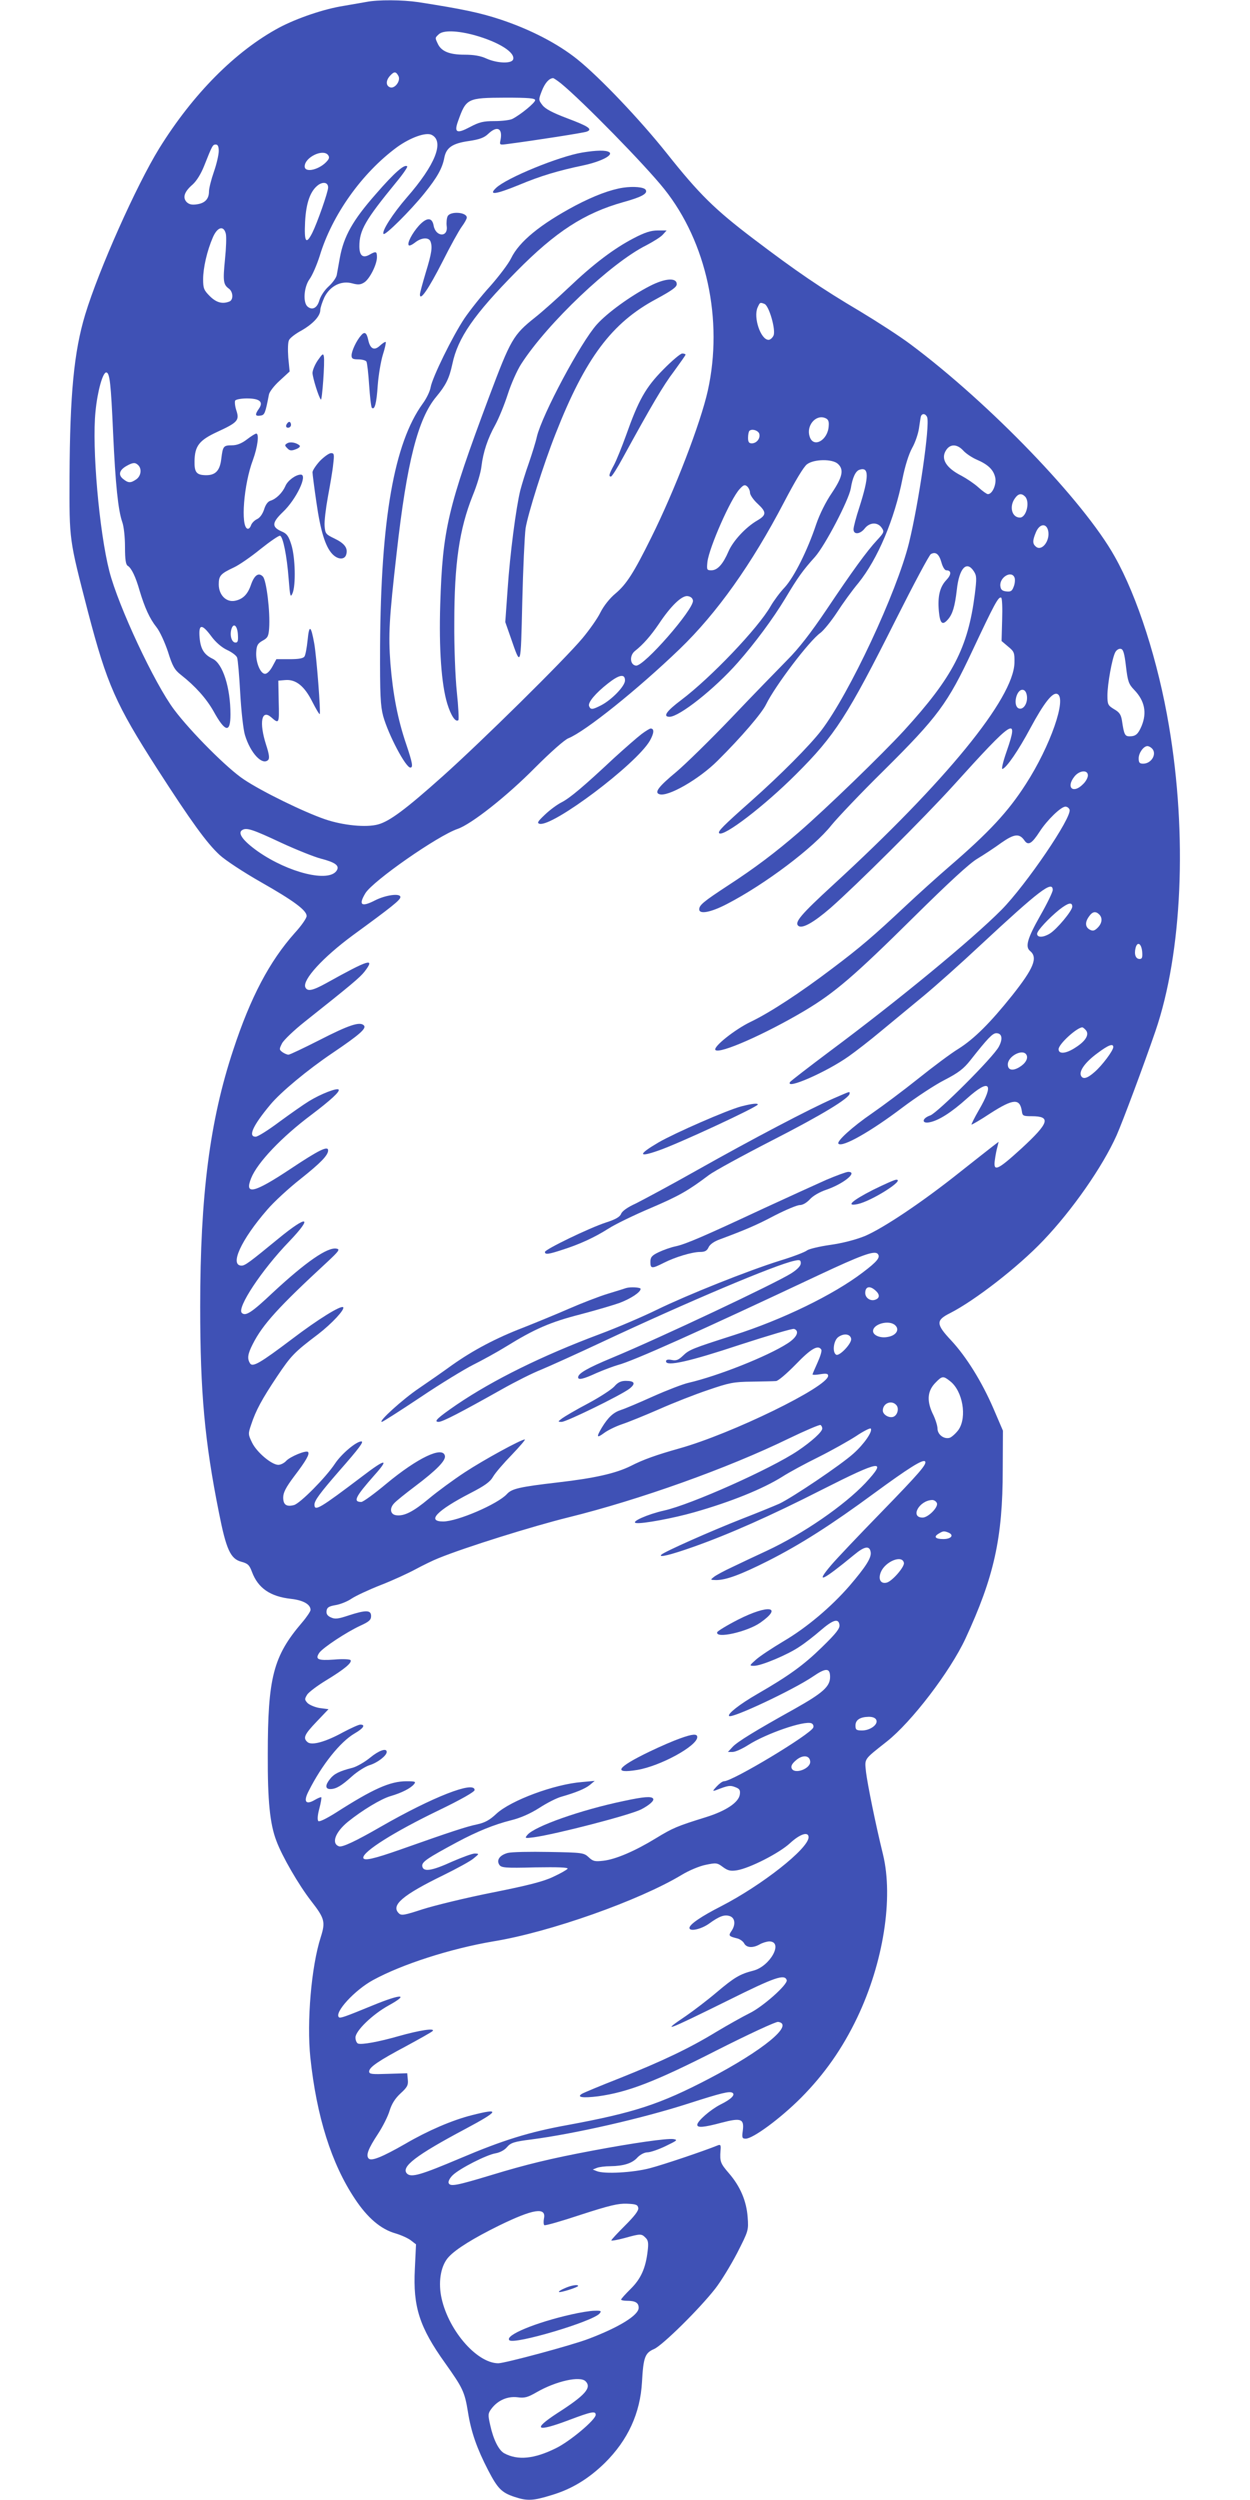 <?xml version="1.0" standalone="no"?>
<!DOCTYPE svg PUBLIC "-//W3C//DTD SVG 20010904//EN"
 "http://www.w3.org/TR/2001/REC-SVG-20010904/DTD/svg10.dtd">
<svg version="1.0" xmlns="http://www.w3.org/2000/svg"
 width="640pt" height="1280pt" viewBox="0 0 640 1280"
 preserveAspectRatio="xMidYMid meet">
<g transform="translate(0,1280) scale(0.1,-0.1)"
fill="#3f51b5" stroke="none">
<path d="M1875 12790 c-22 -4 -74 -13 -115 -20 -102 -16 -239 -63 -330 -111
-225 -121 -442 -340 -615 -619 -117 -190 -309 -620 -379 -851 -57 -189 -78
-406 -80 -829 -1 -332 -3 -315 95 -695 97 -370 142 -471 353 -800 175 -272
255 -382 320 -442 30 -28 125 -90 211 -139 169 -96 235 -145 235 -174 0 -11
-27 -50 -61 -87 -129 -145 -226 -328 -315 -599 -120 -362 -169 -744 -169
-1314 0 -441 23 -690 96 -1055 37 -188 59 -236 114 -251 34 -9 42 -17 55 -52
31 -83 93 -126 199 -138 63 -7 101 -28 101 -57 0 -7 -20 -37 -44 -65 -147
-172 -175 -281 -175 -677 -1 -235 11 -354 44 -440 29 -79 115 -227 178 -308
70 -90 74 -107 49 -186 -48 -149 -72 -432 -53 -616 32 -302 108 -543 228 -723
64 -97 133 -156 208 -177 30 -9 65 -25 79 -36 l26 -20 -6 -127 c-10 -193 24
-298 155 -481 90 -127 100 -146 117 -251 16 -102 46 -187 104 -299 48 -92 68
-113 134 -135 66 -22 96 -20 190 9 104 31 190 84 273 165 118 117 181 254 190
414 7 126 15 149 62 169 43 19 230 203 313 309 29 37 79 119 112 182 58 114
59 116 54 184 -6 83 -38 158 -96 225 -43 50 -47 59 -43 116 3 29 0 33 -16 26
-69 -28 -276 -98 -345 -116 -86 -23 -236 -31 -273 -15 l-20 8 20 8 c11 5 43 9
70 9 69 1 113 15 140 46 14 14 35 25 50 25 14 0 56 14 93 32 60 29 64 32 39
36 -35 4 -205 -20 -412 -59 -219 -41 -344 -72 -515 -124 -182 -55 -215 -62
-223 -42 -3 8 6 26 22 41 36 34 171 103 218 111 23 4 47 17 59 32 19 22 36 28
125 39 221 29 565 107 804 184 171 55 210 64 225 55 16 -10 -6 -33 -61 -60
-51 -26 -119 -85 -119 -104 0 -16 32 -14 125 11 100 26 116 20 108 -42 -5 -35
-3 -40 15 -40 37 0 176 102 283 209 120 121 212 252 288 411 134 281 186 612
132 835 -39 159 -79 358 -87 422 -7 71 -14 61 106 156 127 100 324 358 403
527 146 315 191 514 191 865 l1 200 -48 112 c-60 139 -139 266 -217 350 -78
83 -79 103 -7 139 128 65 351 238 479 373 148 155 303 377 375 538 31 70 139
359 199 534 137 400 164 1003 69 1563 -55 328 -161 660 -278 867 -158 283
-639 783 -1045 1086 -53 40 -169 115 -257 168 -201 119 -327 205 -547 372
-199 151 -278 229 -444 438 -137 172 -343 389 -459 482 -100 80 -239 152 -392
203 -106 35 -196 54 -421 89 -81 12 -207 13 -267 1z m554 -170 c125 -35 211
-89 198 -125 -9 -22 -82 -19 -136 5 -30 14 -65 20 -113 20 -77 0 -119 17 -137
57 -14 30 -14 29 5 47 22 22 94 20 183 -4z m-389 -209 c13 -25 -19 -67 -43
-58 -22 8 -22 35 0 59 21 23 30 23 43 -1z m832 -38 c110 -90 432 -419 529
-541 217 -272 303 -670 223 -1032 -37 -166 -169 -510 -290 -753 -89 -180 -127
-239 -183 -286 -29 -24 -60 -63 -77 -97 -15 -31 -57 -90 -92 -132 -92 -110
-518 -530 -716 -707 -188 -168 -271 -230 -330 -246 -61 -17 -180 -5 -271 26
-111 38 -325 143 -416 204 -84 55 -273 245 -357 357 -101 134 -286 530 -332
709 -52 203 -90 635 -71 818 10 105 38 204 56 200 17 -3 23 -59 34 -308 12
-266 26 -398 47 -458 8 -22 14 -77 14 -128 0 -64 4 -90 14 -96 19 -11 41 -57
61 -128 26 -86 51 -142 86 -186 17 -21 43 -78 59 -126 23 -74 34 -93 66 -118
74 -58 130 -121 167 -186 60 -109 87 -114 87 -17 0 137 -39 260 -91 285 -44
21 -62 50 -67 108 -6 71 11 73 60 7 22 -30 53 -57 81 -70 24 -11 48 -29 51
-39 4 -10 11 -92 16 -183 5 -91 16 -187 24 -213 28 -93 89 -158 119 -128 8 8
5 30 -11 79 -36 113 -23 182 26 140 41 -36 42 -34 39 79 l-2 108 35 3 c55 5
99 -31 139 -111 19 -37 36 -66 38 -63 6 6 -16 293 -28 361 -17 94 -26 99 -34
18 -4 -39 -11 -77 -16 -84 -6 -10 -30 -14 -76 -14 l-68 0 -20 -37 c-12 -22
-27 -38 -38 -38 -24 0 -49 61 -45 113 2 33 8 43 33 57 26 14 30 23 33 63 6 85
-14 247 -32 265 -22 23 -44 7 -61 -42 -17 -50 -42 -74 -82 -82 -45 -9 -83 30
-83 84 0 45 10 55 78 87 26 12 87 54 136 94 49 39 94 70 100 68 15 -5 35 -103
44 -222 7 -90 9 -97 20 -72 17 41 14 182 -6 247 -14 45 -23 58 -50 69 -52 23
-50 45 6 99 69 65 129 192 92 192 -26 0 -68 -31 -79 -59 -15 -34 -47 -66 -77
-75 -13 -4 -25 -21 -32 -45 -8 -23 -21 -42 -36 -49 -13 -6 -27 -20 -31 -32 -4
-12 -12 -19 -18 -17 -36 12 -19 228 28 352 24 66 33 135 17 135 -5 0 -26 -13
-48 -30 -26 -20 -51 -30 -76 -30 -44 0 -47 -4 -55 -69 -7 -61 -30 -85 -80 -84
-47 1 -58 15 -57 71 1 79 24 108 117 151 104 48 114 59 97 110 -7 21 -9 44 -6
50 4 6 31 11 60 11 65 0 86 -17 62 -52 -22 -31 -20 -40 7 -36 22 3 25 10 44
108 2 13 27 46 55 71 l51 47 -7 71 c-3 42 -2 80 4 90 5 11 34 33 64 49 59 34
96 74 96 105 0 11 10 41 21 65 29 58 86 87 143 71 30 -8 42 -7 61 5 28 18 65
92 65 129 0 31 -5 32 -40 12 -33 -18 -50 -3 -50 44 0 82 30 134 188 327 35 42
60 79 57 82 -13 14 -65 -31 -162 -143 -117 -133 -163 -215 -183 -325 -6 -36
-14 -76 -16 -89 -3 -14 -22 -40 -42 -58 -21 -19 -41 -50 -47 -71 -11 -39 -36
-52 -60 -32 -25 21 -19 101 10 141 14 19 37 72 52 119 63 209 216 424 395 556
69 50 150 79 179 63 65 -34 17 -154 -128 -320 -72 -83 -131 -175 -119 -187 9
-8 137 119 208 207 67 83 93 130 103 184 10 51 41 73 126 85 54 8 78 17 98 36
46 44 75 30 64 -29 -6 -28 -6 -28 38 -22 138 18 388 57 403 63 32 12 10 27
-99 68 -77 29 -114 49 -128 68 -20 26 -20 28 -3 72 16 41 37 65 58 66 3 0 21
-12 40 -27z m-132 -86 c0 -13 -74 -74 -117 -96 -12 -6 -53 -11 -91 -11 -58 0
-78 -5 -127 -31 -66 -35 -81 -28 -60 30 42 118 47 120 243 121 118 0 152 -3
152 -13z m-1620 -260 c0 -19 -11 -67 -25 -107 -14 -40 -25 -85 -25 -100 0 -38
-20 -60 -61 -66 -26 -4 -40 -1 -53 11 -22 23 -13 53 30 90 21 19 43 55 59 95
42 106 44 110 60 110 10 0 15 -10 15 -33z m559 -20 c8 -10 7 -18 -2 -29 -37
-46 -117 -66 -117 -30 0 46 92 91 119 59z m1 -167 c0 -23 -56 -182 -81 -232
-32 -63 -42 -48 -37 55 5 99 27 161 69 191 26 17 49 11 49 -14z m-524 -236 c4
-14 2 -73 -4 -131 -11 -112 -9 -130 20 -151 22 -16 24 -58 2 -66 -36 -14 -67
-5 -100 28 -30 30 -34 40 -34 86 0 58 20 146 50 215 23 53 55 62 66 19z m2758
-360 c24 -9 60 -137 46 -163 -6 -12 -17 -21 -25 -21 -40 0 -79 115 -56 166 12
26 12 27 35 18z m833 -580 c15 -41 -42 -435 -93 -644 -63 -254 -305 -771 -449
-960 -60 -78 -209 -228 -360 -362 -142 -126 -171 -155 -163 -164 22 -21 231
139 393 301 200 199 264 299 513 795 90 179 170 329 178 333 25 14 42 0 54
-42 6 -23 17 -41 25 -41 27 0 27 -22 0 -50 -33 -35 -45 -83 -38 -160 6 -63 18
-74 46 -42 24 27 36 66 46 153 12 110 50 151 87 94 15 -23 15 -36 5 -118 -35
-274 -113 -424 -362 -697 -113 -123 -399 -400 -540 -522 -118 -102 -225 -183
-362 -272 -125 -82 -147 -100 -147 -122 0 -27 61 -15 143 28 195 101 444 289
534 403 31 38 151 165 268 280 277 275 327 343 454 614 112 238 133 278 147
271 5 -3 7 -52 5 -113 l-3 -109 33 -28 c32 -26 34 -32 33 -84 -5 -182 -350
-606 -931 -1139 -162 -149 -196 -189 -176 -207 19 -17 77 15 165 91 133 117
477 459 631 629 306 339 335 358 272 176 -20 -57 -29 -96 -22 -93 21 7 81 94
142 208 70 130 114 186 138 176 51 -20 -35 -267 -161 -462 -91 -142 -189 -247
-392 -422 -58 -50 -159 -141 -225 -203 -162 -152 -232 -212 -373 -318 -163
-124 -321 -227 -417 -273 -82 -39 -196 -130 -182 -145 21 -22 254 81 455 200
156 93 256 179 562 482 175 173 285 275 325 298 33 20 88 56 122 81 66 46 92
49 118 12 19 -28 38 -17 78 45 38 59 109 128 132 128 9 0 18 -7 21 -15 15 -37
-222 -385 -348 -513 -153 -154 -528 -463 -880 -725 -108 -81 -200 -152 -203
-157 -26 -42 187 51 301 132 34 24 108 81 164 128 57 47 155 128 219 181 64
53 195 170 291 260 302 281 370 333 370 282 0 -10 -29 -70 -65 -133 -65 -115
-77 -158 -51 -179 41 -34 19 -88 -92 -228 -112 -140 -194 -222 -275 -273 -38
-23 -130 -92 -205 -152 -75 -60 -182 -140 -237 -178 -102 -70 -184 -145 -172
-156 20 -20 166 63 327 185 69 52 166 116 215 141 72 37 99 58 133 101 89 113
114 139 133 139 29 0 35 -28 13 -69 -28 -54 -313 -338 -351 -352 -44 -15 -45
-44 -3 -35 46 9 111 50 191 122 116 104 142 79 60 -61 -22 -38 -38 -71 -37
-73 2 -1 46 24 97 58 117 75 151 78 161 10 3 -23 7 -25 50 -25 101 0 90 -34
-52 -165 -124 -113 -146 -123 -136 -57 3 23 9 53 13 66 l6 25 -29 -22 c-16
-12 -94 -74 -174 -137 -187 -149 -388 -284 -483 -324 -48 -19 -113 -36 -177
-45 -56 -8 -109 -21 -118 -28 -9 -8 -71 -32 -137 -52 -169 -53 -476 -176 -630
-251 -71 -35 -204 -92 -295 -126 -294 -110 -545 -234 -732 -361 -99 -68 -120
-88 -92 -88 20 0 114 49 324 167 69 39 159 84 200 100 41 17 183 81 315 143
431 202 886 395 983 415 27 6 32 4 32 -13 0 -13 -17 -31 -48 -51 -80 -51 -673
-331 -916 -432 -130 -54 -176 -81 -176 -101 0 -15 27 -9 94 22 37 16 85 34
109 41 78 20 414 171 1032 462 211 99 281 125 298 108 17 -17 0 -39 -77 -97
-150 -114 -411 -241 -659 -320 -212 -68 -228 -74 -260 -105 -23 -22 -35 -27
-58 -22 -20 4 -29 1 -29 -7 0 -28 120 -1 379 85 145 47 269 84 277 81 29 -11
14 -44 -35 -75 -103 -66 -355 -166 -506 -201 -27 -6 -108 -37 -180 -69 -71
-32 -146 -64 -166 -70 -39 -13 -65 -37 -98 -91 -29 -49 -26 -55 12 -27 17 13
59 34 92 45 33 11 119 46 190 77 72 32 184 76 250 98 108 37 130 42 225 43 58
1 113 2 123 3 11 0 56 39 102 86 78 81 114 101 130 75 4 -6 -5 -35 -19 -66
-14 -31 -26 -59 -26 -61 0 -3 18 -3 40 1 31 5 40 3 40 -8 0 -56 -494 -297
-762 -372 -117 -33 -185 -57 -249 -90 -75 -37 -181 -62 -373 -84 -197 -23
-236 -32 -261 -60 -47 -51 -253 -140 -326 -140 -86 0 -33 56 139 145 74 38
102 58 117 85 11 19 54 69 96 112 41 43 71 78 66 78 -19 0 -208 -103 -307
-168 -58 -38 -141 -99 -184 -135 -80 -67 -127 -91 -168 -85 -29 4 -35 34 -11
60 10 12 59 51 108 88 110 83 158 132 153 156 -11 52 -141 -11 -299 -142 -62
-52 -120 -94 -129 -94 -44 0 -31 26 67 137 78 87 58 86 -61 -5 -218 -165 -246
-182 -246 -146 0 21 27 58 127 173 101 115 128 151 113 151 -26 0 -102 -64
-135 -114 -47 -71 -179 -204 -210 -212 -39 -10 -55 2 -55 39 0 25 14 52 56
108 61 80 81 115 71 125 -10 10 -92 -24 -112 -46 -10 -11 -28 -20 -40 -20 -34
0 -110 64 -134 113 -21 43 -21 46 -5 93 24 73 55 130 133 247 72 107 87 123
210 216 70 54 138 127 128 138 -11 11 -128 -61 -262 -163 -163 -123 -202 -146
-215 -124 -15 24 -12 47 14 98 51 101 133 191 382 421 60 56 66 65 47 68 -46
9 -158 -69 -326 -225 -108 -102 -140 -123 -159 -104 -26 26 102 220 243 366
124 130 94 137 -56 14 -145 -119 -170 -138 -188 -138 -63 0 -3 132 131 286 33
39 110 110 171 158 103 82 141 121 141 146 0 25 -46 3 -193 -95 -187 -124
-237 -136 -201 -47 32 80 157 211 308 324 99 75 147 119 140 129 -7 11 -92
-22 -152 -59 -28 -17 -96 -65 -152 -106 -56 -42 -110 -76 -121 -76 -40 0 -15
56 75 164 53 64 190 178 319 265 139 94 175 126 160 141 -20 21 -77 2 -229
-76 -79 -40 -150 -74 -157 -74 -7 0 -21 6 -31 13 -17 13 -17 15 -2 45 9 17 60
66 114 109 238 189 285 228 309 259 55 72 24 63 -197 -60 -71 -39 -97 -44
-107 -20 -14 38 90 152 243 265 200 146 244 181 244 196 0 21 -75 11 -130 -17
-70 -36 -86 -24 -49 37 40 64 370 294 472 329 70 24 252 167 397 314 79 79
150 142 170 150 87 35 356 251 570 457 191 184 369 435 534 751 56 107 101
183 118 195 36 27 130 28 158 2 32 -29 24 -67 -31 -149 -31 -45 -63 -110 -80
-160 -45 -135 -113 -270 -161 -323 -25 -26 -57 -70 -72 -96 -65 -114 -307
-367 -458 -481 -76 -57 -96 -86 -60 -86 50 0 231 143 349 277 89 101 180 224
243 328 65 109 90 144 153 214 52 59 172 289 183 350 9 57 25 90 45 96 49 16
49 -35 -1 -192 -17 -51 -30 -102 -30 -113 0 -29 34 -26 58 5 25 31 65 33 86 3
14 -20 13 -24 -23 -63 -53 -57 -127 -159 -261 -359 -79 -117 -140 -196 -199
-255 -47 -48 -176 -180 -285 -295 -109 -114 -237 -239 -282 -277 -93 -77 -114
-106 -89 -115 42 -17 204 76 299 171 122 121 227 244 248 288 47 96 222 327
279 367 17 13 55 60 84 104 29 45 78 113 110 151 99 123 185 326 226 535 13
65 32 125 49 156 16 28 31 73 35 100 4 27 8 55 10 62 6 17 24 15 32 -4z m-504
-44 c-3 -73 -77 -116 -97 -57 -20 55 29 116 78 97 16 -6 21 -16 19 -40z m-355
-43 c5 -23 -15 -47 -39 -47 -14 0 -19 7 -19 28 0 16 3 32 7 36 13 13 48 1 51
-17z m1043 -83 c13 -15 44 -36 69 -47 61 -26 88 -54 96 -94 6 -34 -15 -83 -38
-83 -6 0 -28 16 -49 35 -21 19 -60 45 -86 59 -79 40 -108 87 -79 131 21 33 56
32 87 -1z m-4223 -76 c19 -19 14 -55 -10 -72 -29 -20 -41 -20 -68 2 -26 21
-19 46 19 67 32 18 44 18 59 3z m3132 -141 c0 -11 18 -37 40 -57 45 -42 45
-57 -3 -85 -60 -35 -124 -105 -147 -158 -28 -65 -56 -97 -88 -97 -23 0 -24 3
-20 43 9 74 119 324 165 373 19 21 26 24 38 14 8 -7 15 -22 15 -33z m1408 -19
c27 -27 7 -108 -26 -108 -41 0 -56 56 -26 98 17 25 34 28 52 10z m118 -173
c13 -51 -31 -110 -62 -84 -18 15 -18 31 0 74 18 43 52 48 62 10z m-171 -244
c3 -10 1 -31 -5 -45 -8 -22 -15 -27 -38 -24 -20 2 -28 9 -30 26 -7 46 59 85
73 43z m-1647 -116 c5 -44 -252 -339 -292 -333 -31 4 -34 52 -5 75 43 34 81
78 122 138 61 92 117 146 147 143 16 -2 26 -10 28 -23z m-2330 -173 c2 -32 0
-42 -12 -42 -19 0 -30 34 -22 66 10 38 31 23 34 -24z m4547 -164 c9 -77 14
-91 42 -120 54 -56 66 -117 38 -185 -18 -42 -30 -53 -62 -53 -23 0 -28 9 -38
77 -5 34 -13 46 -41 62 -31 19 -34 24 -34 70 0 58 24 191 40 221 6 12 19 20
28 18 13 -2 19 -22 27 -90z m-2565 -72 c0 -29 -68 -99 -122 -127 -45 -23 -54
-24 -62 -4 -7 18 33 66 97 116 57 45 87 51 87 15z m2058 -81 c4 -37 -19 -71
-42 -62 -32 13 -12 101 22 95 11 -2 18 -15 20 -33z m640 -267 c27 -27 -2 -78
-45 -78 -18 0 -23 5 -23 27 0 28 25 63 45 63 6 0 16 -5 23 -12z m-328 -138 c0
-12 -11 -32 -25 -45 -50 -51 -89 -18 -44 39 25 32 69 36 69 6z m-4128 -346
c76 -35 166 -71 200 -80 74 -19 98 -36 82 -61 -39 -63 -247 -12 -404 98 -76
54 -105 94 -80 109 22 14 53 4 202 -66z m4048 -326 c0 -21 -79 -116 -115 -138
-34 -21 -65 -21 -65 -1 0 16 60 80 113 123 46 36 67 41 67 16z m138 -40 c18
-18 15 -45 -8 -68 -16 -16 -25 -18 -40 -10 -24 13 -26 38 -4 68 17 25 34 28
52 10z m220 -191 c2 -28 0 -37 -13 -37 -20 0 -29 23 -21 56 9 36 30 24 34 -19z
m-288 -402 c18 -22 -1 -55 -53 -88 -48 -32 -87 -36 -87 -9 0 26 92 110 121
112 4 0 12 -7 19 -15z m140 -86 c0 -18 -57 -94 -95 -127 -39 -35 -62 -40 -71
-18 -9 24 24 69 84 113 57 43 82 52 82 32z m-445 -39 c11 -18 -4 -45 -36 -64
-35 -21 -59 -15 -59 14 0 42 76 82 95 50z m-773 -1207 c24 -21 23 -40 -2 -48
-24 -8 -50 10 -50 35 0 33 23 39 52 13z m102 -179 c23 -22 4 -52 -38 -59 -38
-8 -76 8 -76 30 0 37 84 59 114 29z m-226 -69 c3 -24 -61 -91 -77 -81 -21 13
-13 74 12 91 29 20 61 15 65 -10z m507 -217 c64 -50 87 -183 43 -248 -13 -18
-33 -36 -44 -41 -29 -10 -64 15 -64 47 0 14 -11 50 -26 79 -30 66 -25 115 17
157 33 34 39 34 74 6z m-275 -123 c14 -17 5 -51 -16 -59 -22 -8 -54 11 -54 32
0 38 46 56 70 27z m-380 -119 c0 -17 -54 -66 -125 -114 -137 -92 -546 -275
-685 -306 -85 -19 -174 -59 -143 -64 32 -5 192 25 297 55 190 54 352 120 451
182 34 22 117 67 186 101 68 34 155 83 192 107 37 25 71 42 75 39 12 -13 -33
-79 -88 -128 -64 -58 -314 -226 -380 -257 -25 -11 -110 -46 -190 -77 -163 -64
-399 -169 -414 -184 -17 -17 48 -1 164 40 181 64 396 159 659 293 300 152 337
158 222 34 -109 -115 -317 -259 -505 -347 -56 -26 -135 -63 -176 -83 -41 -19
-84 -42 -95 -51 -19 -15 -19 -15 11 -16 52 0 127 28 266 98 168 85 327 187
543 346 176 129 249 175 261 164 12 -13 -26 -57 -229 -266 -111 -114 -224
-233 -251 -265 -85 -100 -47 -83 118 53 53 44 79 48 84 12 4 -28 -25 -74 -109
-172 -93 -107 -218 -213 -337 -283 -57 -34 -121 -76 -141 -94 -35 -31 -35 -32
-11 -32 36 -1 176 58 235 99 28 18 75 55 105 81 65 56 93 65 98 30 3 -18 -16
-43 -90 -115 -93 -91 -169 -146 -330 -239 -92 -53 -155 -103 -145 -113 14 -14
327 133 429 202 67 46 88 45 88 -2 0 -49 -37 -82 -181 -163 -203 -113 -294
-169 -318 -195 l-24 -26 24 0 c14 0 49 16 79 35 92 59 286 126 324 112 9 -4
13 -13 10 -22 -14 -35 -413 -275 -457 -275 -8 0 -24 -12 -38 -27 -21 -23 -22
-25 -4 -19 64 25 73 26 99 16 22 -8 27 -15 24 -37 -5 -41 -71 -85 -174 -117
-148 -46 -169 -55 -256 -108 -106 -65 -206 -108 -269 -115 -43 -5 -53 -3 -75
18 -25 23 -32 24 -203 27 -97 2 -192 0 -211 -5 -41 -11 -59 -36 -44 -60 10
-16 28 -18 184 -14 117 2 171 0 166 -7 -3 -5 -36 -24 -73 -41 -49 -24 -132
-45 -313 -81 -136 -27 -295 -66 -355 -85 -95 -31 -110 -34 -123 -21 -42 41 19
93 228 195 69 34 139 72 155 86 29 24 30 24 6 25 -13 0 -64 -19 -115 -41 -105
-48 -149 -55 -154 -24 -3 22 24 40 178 123 103 55 189 90 276 112 49 12 99 34
146 64 40 26 90 51 113 57 73 21 120 40 145 60 l25 21 -65 -6 c-142 -11 -364
-94 -438 -162 -35 -33 -59 -46 -100 -55 -53 -11 -130 -36 -390 -128 -139 -49
-192 -61 -192 -42 0 32 158 132 384 241 118 57 186 96 186 105 0 49 -216 -36
-479 -187 -130 -75 -200 -108 -216 -101 -40 15 -18 73 47 126 72 58 169 117
218 131 58 17 102 40 119 60 12 14 8 16 -38 16 -84 0 -171 -39 -363 -162 -48
-30 -83 -47 -88 -42 -6 6 -4 31 5 64 8 30 12 56 10 58 -2 2 -17 -4 -34 -14
-46 -27 -59 -8 -30 47 67 133 161 251 235 294 45 26 57 45 29 45 -9 0 -48 -18
-88 -39 -89 -49 -160 -69 -182 -51 -25 21 -17 39 46 105 l61 64 -46 6 c-24 4
-52 16 -62 26 -15 17 -15 20 -1 43 9 13 54 47 99 74 92 56 131 89 123 102 -3
5 -41 7 -84 3 -84 -6 -99 1 -76 35 20 27 138 105 209 138 46 21 56 30 56 50 0
31 -26 32 -115 3 -54 -18 -70 -20 -91 -10 -18 8 -24 18 -22 33 2 18 12 24 47
30 24 4 61 19 81 33 21 14 87 45 148 69 62 24 142 61 179 81 37 20 90 46 118
57 137 56 483 164 665 209 364 90 815 251 1129 404 85 41 158 72 162 69 5 -3
9 -11 9 -18z m587 -382 c8 -21 -45 -74 -73 -74 -66 0 -18 88 49 90 10 0 20 -7
24 -16z m57 -150 c33 -13 17 -34 -24 -34 -42 0 -52 12 -22 29 20 12 25 13 46
5z m-226 -156 c4 -20 -60 -94 -88 -101 -31 -8 -45 17 -30 54 23 55 110 90 118
47z m-141 -805 c9 -23 -32 -53 -73 -53 -29 0 -34 3 -34 25 0 29 23 44 68 45
21 0 35 -6 39 -17z m-339 -210 c6 -38 -82 -71 -95 -36 -4 11 3 24 22 40 33 29
69 27 73 -4z m-8 -390 c-2 -59 -240 -246 -448 -353 -102 -52 -162 -93 -162
-111 0 -20 59 -7 99 21 55 40 81 49 109 39 26 -10 29 -44 7 -76 -16 -23 -14
-27 27 -37 15 -3 32 -15 38 -26 12 -23 45 -25 80 -5 14 8 35 14 47 15 77 1 7
-128 -81 -150 -67 -17 -96 -34 -186 -110 -47 -40 -118 -94 -157 -121 -132 -89
-107 -80 217 80 237 118 287 135 298 103 7 -22 -124 -138 -191 -170 -34 -17
-111 -60 -171 -96 -138 -84 -275 -149 -495 -237 -97 -38 -183 -74 -191 -79
-30 -18 3 -23 83 -13 151 21 290 74 606 235 162 82 304 148 315 146 85 -13
-77 -146 -354 -291 -251 -131 -383 -174 -723 -237 -199 -36 -333 -78 -552
-171 -201 -85 -249 -99 -271 -78 -33 34 45 94 299 229 174 93 181 108 32 70
-99 -25 -225 -79 -341 -147 -117 -67 -172 -89 -186 -75 -16 16 -3 50 47 126
25 38 52 92 60 120 11 35 28 62 56 88 34 31 40 42 37 70 l-3 33 -97 -3 c-83
-3 -98 -2 -98 12 0 22 49 55 190 130 68 37 129 71 135 77 15 17 -68 4 -174
-26 -101 -29 -189 -45 -208 -38 -7 3 -13 17 -13 31 0 34 87 118 168 163 111
61 68 62 -78 2 -146 -60 -169 -68 -175 -61 -24 24 81 139 175 190 148 81 397
161 615 198 290 47 749 210 966 341 36 22 91 45 122 51 53 11 59 11 88 -11 26
-19 39 -22 72 -17 66 11 217 88 272 139 52 48 95 61 95 30z m-872 -1898 c2
-14 -20 -42 -68 -90 -38 -38 -70 -72 -70 -76 0 -3 30 2 67 12 83 23 87 23 108
2 14 -13 16 -28 11 -68 -10 -88 -35 -143 -87 -194 -27 -27 -49 -51 -49 -55 0
-3 13 -6 29 -6 44 0 61 -10 61 -36 0 -38 -101 -100 -257 -159 -86 -33 -429
-125 -462 -125 -113 1 -262 177 -293 347 -14 79 1 156 39 197 37 41 130 98
258 161 176 86 243 96 230 36 -3 -16 -2 -31 2 -34 5 -3 89 21 188 54 145 47
191 58 235 56 46 -2 55 -5 58 -22z m-270 -887 c33 -33 -2 -72 -144 -163 -132
-86 -108 -99 61 -35 114 43 135 47 135 26 0 -25 -132 -136 -204 -171 -111 -55
-195 -63 -264 -26 -28 15 -56 70 -72 144 -12 53 -12 60 6 84 32 43 82 65 133
59 37 -5 52 -1 99 26 99 57 222 84 250 56z"/>
<path d="M2981 12019 c-119 -20 -386 -129 -441 -181 -41 -39 -3 -34 117 15
110 46 199 73 333 101 87 19 152 52 129 67 -17 11 -65 10 -138 -2z"/>
<path d="M3190 11839 c-65 -10 -148 -41 -245 -92 -178 -95 -287 -184 -328
-269 -14 -29 -63 -93 -107 -143 -45 -49 -104 -124 -132 -165 -62 -93 -164
-302 -173 -352 -3 -20 -21 -58 -41 -85 -146 -202 -214 -590 -218 -1243 -1
-251 2 -304 16 -357 27 -96 115 -263 139 -263 15 0 11 24 -21 119 -44 129 -68
256 -81 413 -11 147 -7 227 32 568 52 464 109 687 203 799 49 59 66 93 82 167
28 134 110 253 328 474 201 204 348 299 547 355 94 26 127 44 115 63 -8 14
-62 19 -116 11z"/>
<path d="M2292 11693 c-5 -10 -7 -33 -5 -50 9 -60 -57 -57 -67 3 -8 42 -35 42
-75 -1 -35 -39 -62 -91 -52 -101 3 -4 18 3 33 15 32 25 69 27 78 5 11 -29 6
-61 -24 -159 -16 -54 -30 -104 -30 -113 0 -36 44 28 115 167 40 80 85 161 99
180 14 19 26 40 26 47 0 28 -84 34 -98 7z"/>
<path d="M3244 11580 c-100 -52 -205 -131 -332 -252 -57 -54 -134 -123 -172
-153 -113 -90 -125 -112 -236 -407 -212 -567 -238 -679 -250 -1063 -7 -228 6
-409 36 -508 19 -62 43 -97 57 -84 3 4 0 69 -8 144 -8 76 -14 235 -13 353 0
306 26 481 94 652 22 53 42 120 45 150 9 74 32 143 71 213 18 33 47 104 64
157 17 53 48 123 69 155 134 208 459 517 640 607 36 19 75 43 85 55 l19 21
-46 0 c-34 0 -66 -10 -123 -40z"/>
<path d="M3326 11335 c-99 -51 -217 -137 -270 -196 -83 -92 -280 -462 -307
-574 -6 -28 -25 -88 -41 -135 -17 -47 -36 -110 -44 -140 -22 -90 -53 -327 -65
-507 l-12 -168 28 -80 c53 -153 51 -157 59 181 4 170 12 341 17 379 12 74 91
326 154 485 152 387 288 568 515 689 79 43 105 61 105 76 0 35 -60 31 -139
-10z"/>
<path d="M1848 11082 c-23 -26 -48 -79 -48 -102 0 -16 6 -20 34 -20 19 0 38
-5 42 -11 4 -7 10 -61 14 -121 4 -60 10 -112 14 -116 14 -13 24 22 30 115 4
53 16 123 26 156 11 34 17 63 15 66 -3 2 -16 -6 -30 -19 -29 -27 -50 -17 -60
31 -8 37 -19 43 -37 21z"/>
<path d="M1627 10955 c-15 -22 -27 -51 -27 -65 1 -25 32 -125 43 -136 6 -7 21
195 15 222 -3 16 -8 12 -31 -21z"/>
<path d="M3396 10908 c-91 -92 -127 -157 -191 -338 -21 -58 -48 -125 -61 -150
-26 -48 -29 -60 -16 -60 5 0 33 44 62 98 144 263 206 369 261 441 32 44 59 82
59 85 0 3 -7 6 -17 6 -9 0 -53 -37 -97 -82z"/>
<path d="M1466 10625 c-3 -9 0 -15 9 -15 8 0 15 7 15 15 0 8 -4 15 -9 15 -5 0
-11 -7 -15 -15z"/>
<path d="M1470 10530 c-13 -8 -13 -11 1 -25 12 -13 21 -14 44 -5 16 6 24 14
19 19 -16 15 -49 21 -64 11z"/>
<path d="M1638 10440 c-21 -23 -38 -49 -38 -58 0 -9 9 -79 20 -154 21 -147 46
-227 81 -264 29 -31 65 -31 72 -2 9 32 -9 56 -61 81 -44 21 -47 25 -50 64 -2
23 6 90 17 150 11 59 24 134 27 166 6 51 5 57 -11 57 -10 0 -35 -18 -57 -40z"/>
<path d="M3284 9041 c-21 -16 -84 -71 -140 -122 -157 -147 -226 -205 -269
-227 -22 -11 -60 -39 -85 -63 -37 -35 -42 -43 -27 -47 69 -15 493 304 564 425
22 39 24 63 4 63 -4 0 -26 -13 -47 -29z"/>
<path d="M4270 7177 c-120 -52 -424 -212 -697 -366 -138 -78 -282 -155 -318
-173 -42 -19 -70 -39 -75 -53 -6 -15 -27 -28 -77 -44 -86 -28 -313 -138 -313
-151 0 -15 19 -12 89 11 91 29 166 64 237 109 34 22 131 69 216 105 145 62
192 89 298 169 25 19 171 99 325 178 254 130 395 216 395 239 0 12 6 13 -80
-24z"/>
<path d="M3794 7135 c-74 -20 -339 -136 -422 -184 -106 -62 -106 -79 -1 -42
100 34 509 224 509 236 0 8 -32 4 -86 -10z"/>
<path d="M4230 6759 c-52 -23 -196 -89 -320 -146 -300 -140 -396 -182 -450
-194 -25 -5 -64 -19 -87 -30 -36 -17 -43 -26 -43 -50 0 -35 7 -36 68 -5 59 30
146 56 187 56 24 0 35 6 43 24 7 15 28 30 59 41 126 47 186 72 280 122 57 29
114 53 128 53 15 0 35 12 51 29 16 18 50 38 86 50 87 30 162 91 111 91 -10 0
-61 -19 -113 -41z"/>
<path d="M4470 6708 c-108 -55 -142 -86 -79 -73 71 15 245 125 198 125 -9 0
-62 -24 -119 -52z"/>
<path d="M3205 6205 c-5 -2 -47 -15 -93 -29 -46 -14 -136 -49 -200 -77 -64
-28 -169 -71 -232 -96 -141 -54 -259 -117 -365 -192 -44 -32 -120 -85 -170
-119 -83 -56 -211 -172 -190 -172 5 0 94 57 199 127 104 70 226 144 270 166
44 22 119 63 166 92 147 91 228 126 380 165 80 21 171 48 202 59 58 22 108 55
108 72 0 8 -53 11 -75 4z"/>
<path d="M3145 5701 c-15 -16 -75 -55 -135 -87 -61 -32 -120 -67 -132 -76 -23
-17 -23 -18 -2 -18 24 0 306 138 347 170 33 26 27 40 -19 40 -25 0 -41 -8 -59
-29z"/>
<path d="M3780 4508 c-57 -29 -106 -59 -108 -65 -10 -35 154 2 221 49 118 83
41 94 -113 16z"/>
<path d="M3481 3899 c-29 -10 -99 -40 -155 -67 -168 -81 -191 -115 -63 -94
119 20 307 123 307 168 0 18 -23 17 -89 -7z"/>
<path d="M1894 3800 c-27 -22 -67 -45 -89 -51 -67 -17 -95 -31 -115 -57 -26
-32 -25 -52 1 -52 29 0 57 16 112 66 27 24 67 49 88 56 41 12 89 49 89 68 0
22 -40 8 -86 -30z"/>
<path d="M3194 3579 c-221 -46 -458 -130 -494 -174 -14 -17 -13 -18 33 -12
115 16 493 114 550 143 42 22 68 45 61 55 -8 13 -48 10 -150 -12z"/>
<path d="M2891 1084 c-19 -8 -32 -16 -29 -19 5 -5 98 24 98 31 0 9 -37 3 -69
-12z"/>
<path d="M2925 950 c-182 -41 -342 -107 -317 -132 24 -24 428 96 462 137 11
13 7 15 -26 14 -22 0 -75 -9 -119 -19z"/>
</g>
</svg>
